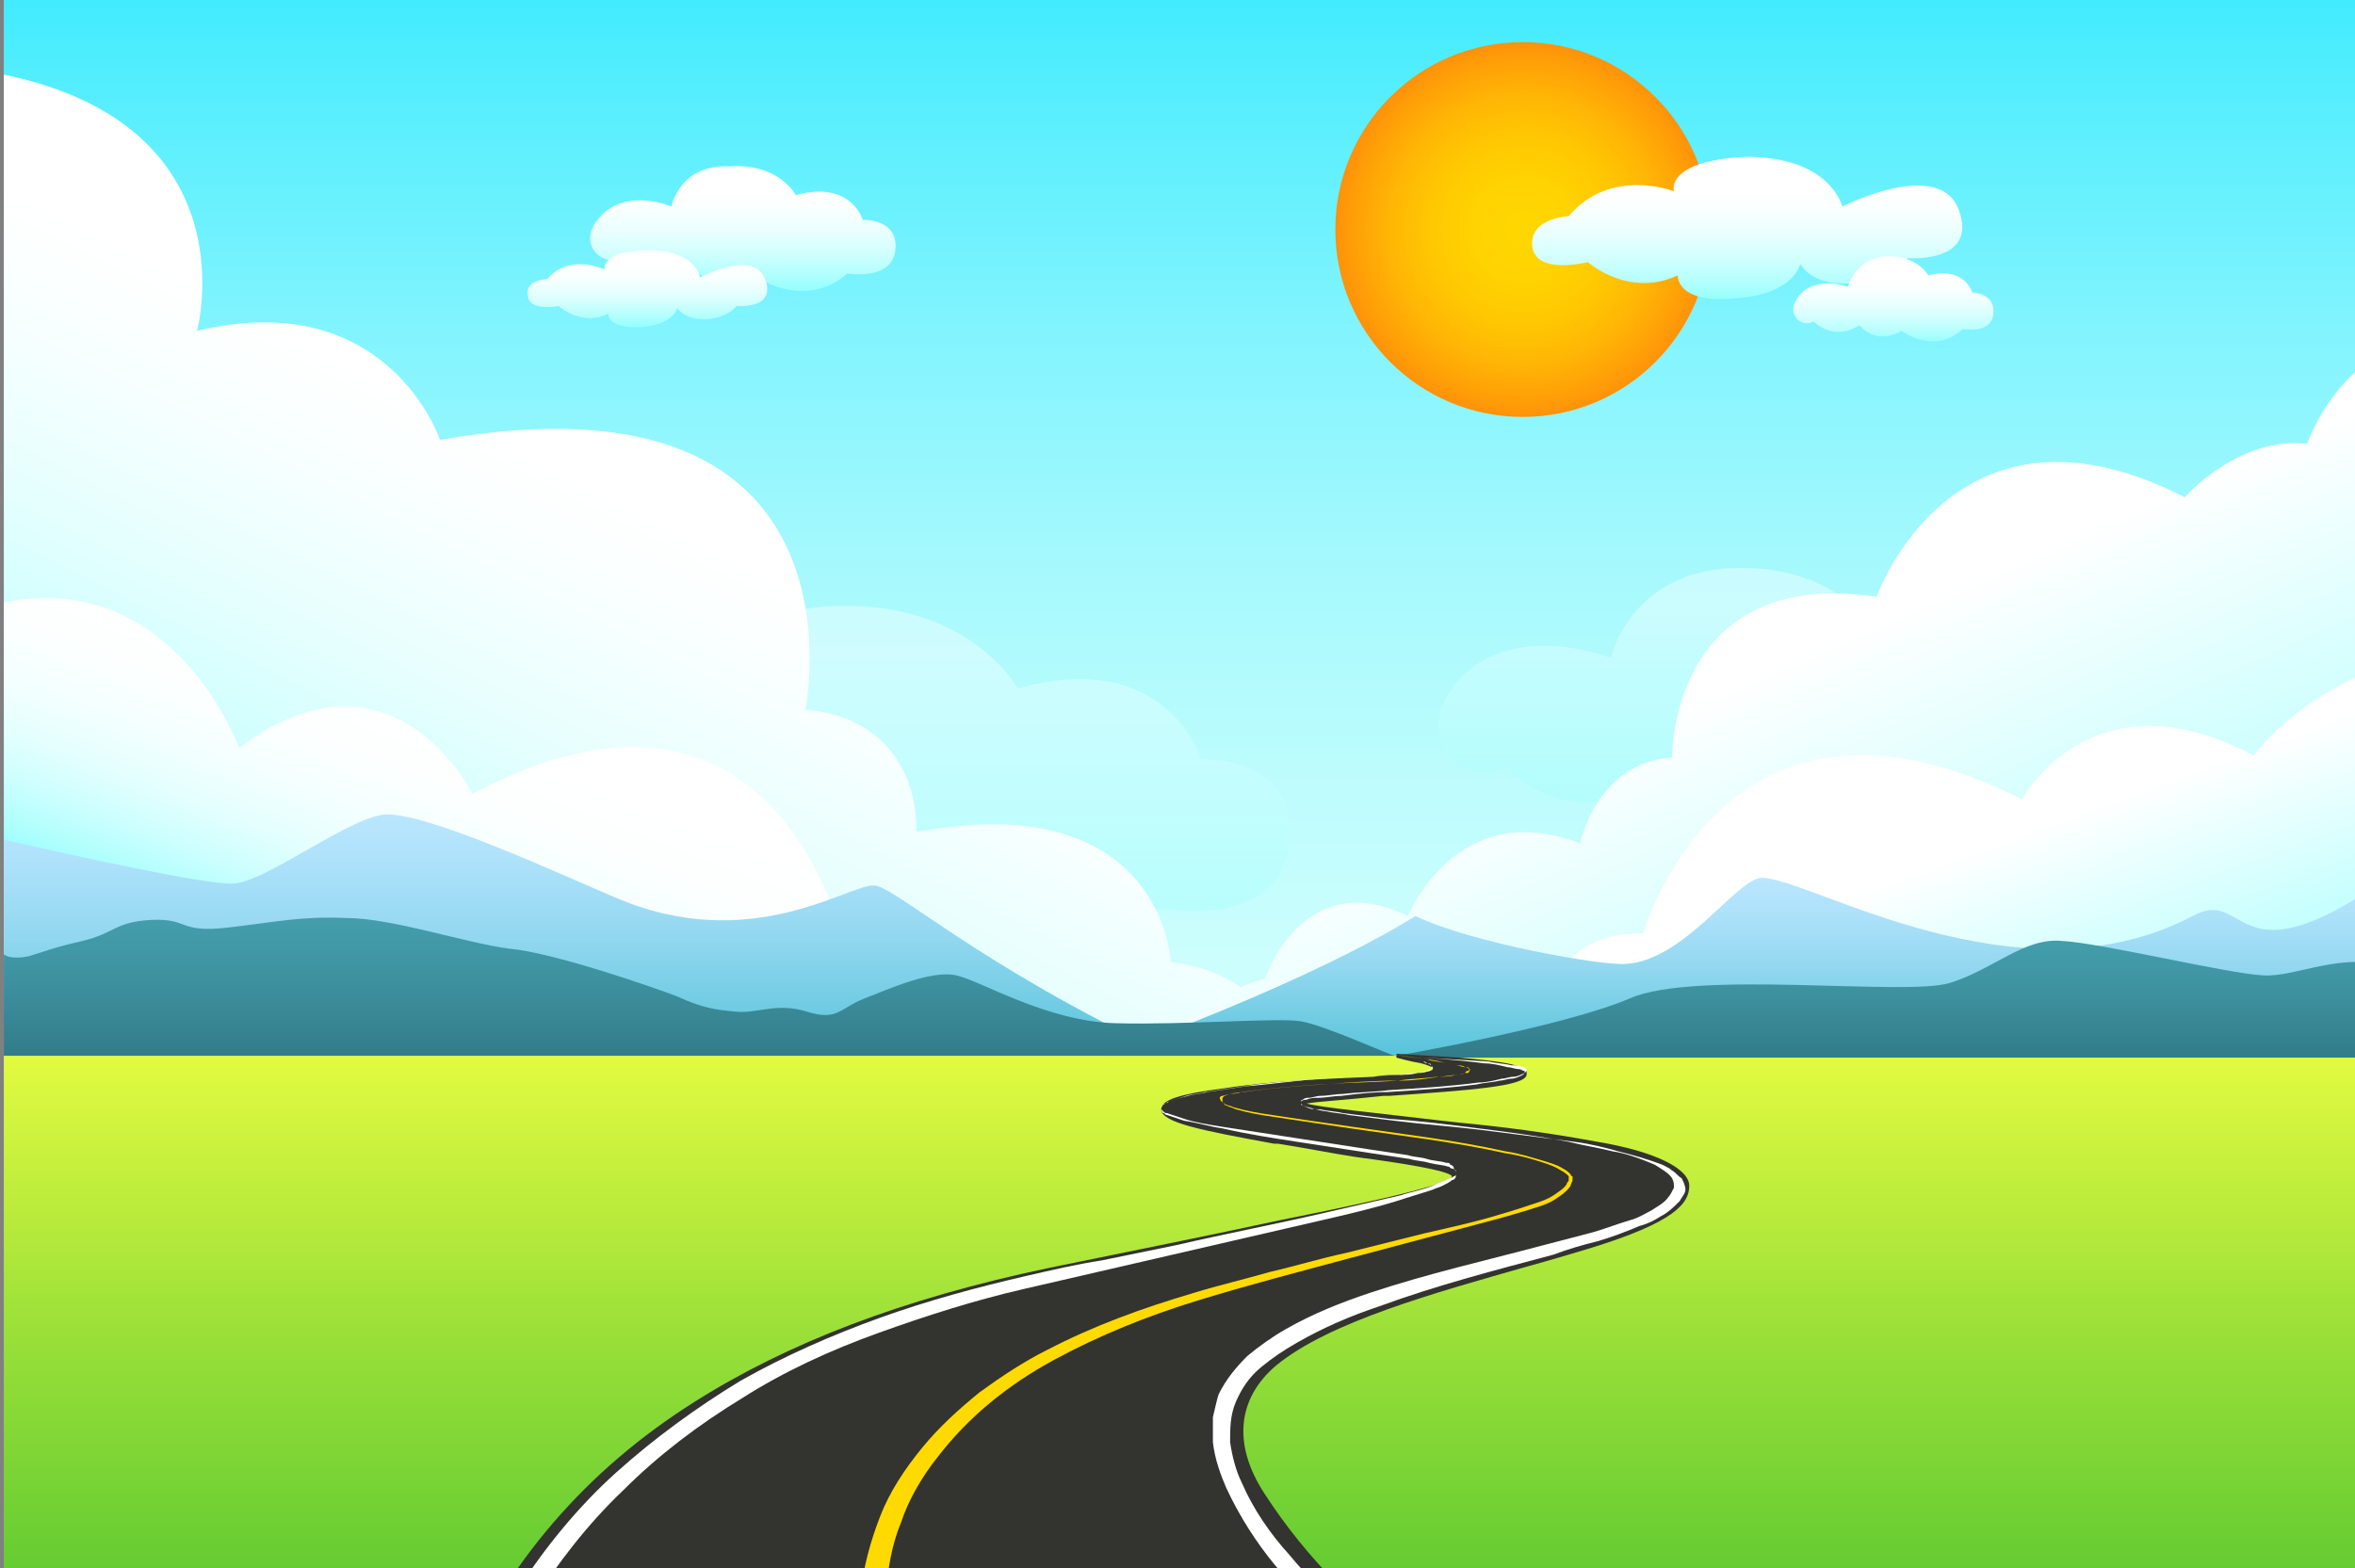 <?xml version="1.0" encoding="utf-8"?>
<!-- Generator: Adobe Illustrator 21.0.0, SVG Export Plug-In . SVG Version: 6.00 Build 0)  -->
<svg version="1.1" id="Слой_1" xmlns="http://www.w3.org/2000/svg" xmlns:xlink="http://www.w3.org/1999/xlink" x="0px" y="0px"
	 width="123.1px" height="82px" viewBox="0 0 123.1 82" style="enable-background:new 0 0 123.1 82;" xml:space="preserve">
<rect x="0" y="0" width="123.1" height="82" fill="#808080" stroke="none"/>
<style type="text/css">
	.st0{fill:url(#SVGID_1_);}
	.st1{opacity:0.4;fill:url(#SVGID_2_);}
	.st2{opacity:0.4;fill:url(#SVGID_3_);}
	.st3{fill:url(#SVGID_4_);}
	.st4{fill:url(#SVGID_5_);}
	.st5{fill:url(#SVGID_6_);}
	.st6{fill:url(#SVGID_7_);}
	.st7{fill:url(#SVGID_8_);}
	.st8{fill:url(#SVGID_9_);}
	.st9{fill:url(#SVGID_10_);}
	.st10{fill:url(#SVGID_11_);}
	.st11{fill:url(#SVGID_12_);}
	.st12{fill:url(#SVGID_13_);}
	.st13{fill:url(#SVGID_14_);}
	.st14{fill:url(#SVGID_15_);}
	.st15{fill:url(#SVGID_16_);}
	.st16{fill:url(#SVGID_17_);}
	.st17{clip-path:url(#SVGID_19_);fill:#33332F;}
	.st18{clip-path:url(#SVGID_19_);fill:#FFFFFF;}
	.st19{clip-path:url(#SVGID_19_);fill:#FFDA00;}
</style>
<g>
	
		<linearGradient id="SVGID_1_" gradientUnits="userSpaceOnUse" x1="65.352" y1="98.465" x2="65.352" y2="24.125" gradientTransform="matrix(1 0 0 -1.003 0 83.383)">
		<stop  offset="7.300520e-03" style="stop-color:#00E2FF"/>
		<stop  offset="9.343998e-02" style="stop-color:#1EE6FF"/>
		<stop  offset="0.266" style="stop-color:#54EEFE"/>
		<stop  offset="0.435" style="stop-color:#81F4FE"/>
		<stop  offset="0.596" style="stop-color:#A4F9FD"/>
		<stop  offset="0.747" style="stop-color:#BDFCFD"/>
		<stop  offset="0.885" style="stop-color:#CCFEFD"/>
		<stop  offset="0.997" style="stop-color:#D1FFFD"/>
	</linearGradient>
	<rect x="0.2" y="-10.2" class="st0" width="130.3" height="65.2"/>
	<linearGradient id="SVGID_2_" gradientUnits="userSpaceOnUse" x1="45.452" y1="50.144" x2="45.452" y2="31.625">
		<stop  offset="1.725580e-03" style="stop-color:#94FFFD"/>
		<stop  offset="0.2" style="stop-color:#A8FFFD"/>
		<stop  offset="0.603" style="stop-color:#DAFFFE"/>
		<stop  offset="0.867" style="stop-color:#FFFFFF"/>
	</linearGradient>
	<path class="st1" d="M35.2,37.9c0,0-6.5-2.7-10.4,1.5c-3.8,4.1,0.6,7.5,3.1,6.1c0,0,4.3,4.7,10.1,1c0,0,3.3,4.5,9,1.4
		c0,0,7.1,5.4,13.6-0.4c0,0,6.3,1.2,6.8-3.4c0.6-4.6-4.6-4.4-4.6-4.4s-1.8-5.9-9.6-3.7c0,0-2.5-4.6-9.6-4.3
		C36.6,31.9,35.2,37.9,35.2,37.9z"/>
	<linearGradient id="SVGID_3_" gradientUnits="userSpaceOnUse" x1="92.022" y1="43.824" x2="92.022" y2="29.671">
		<stop  offset="1.725580e-03" style="stop-color:#94FFFD"/>
		<stop  offset="0.2" style="stop-color:#A8FFFD"/>
		<stop  offset="0.603" style="stop-color:#DAFFFE"/>
		<stop  offset="0.867" style="stop-color:#FFFFFF"/>
	</linearGradient>
	<path class="st2" d="M84.2,34.4c0,0-5-2-7.9,1.1c-2.9,3.2,0.5,5.8,2.4,4.6c0,0,3.3,3.6,7.7,0.8c0,0,2.5,3.4,6.9,1.1
		c0,0,5.4,4.1,10.4-0.3c0,0,4.8,0.9,5.2-2.6c0.4-3.5-3.5-3.4-3.5-3.4S104,31.3,98,33c0,0-1.9-3.5-7.4-3.3
		C85.2,29.9,84.2,34.4,84.2,34.4z"/>
	<radialGradient id="SVGID_4_" cx="79.638" cy="12.009" r="9.842" gradientUnits="userSpaceOnUse">
		<stop  offset="3.887290e-03" style="stop-color:#FFD700"/>
		<stop  offset="0.257" style="stop-color:#FFD301"/>
		<stop  offset="0.487" style="stop-color:#FFC802"/>
		<stop  offset="0.71" style="stop-color:#FFB605"/>
		<stop  offset="0.925" style="stop-color:#FF9C08"/>
		<stop  offset="1" style="stop-color:#FF910A"/>
	</radialGradient>
	<circle class="st3" cx="79.6" cy="12" r="9.8"/>
	<linearGradient id="SVGID_5_" gradientUnits="userSpaceOnUse" x1="11.116" y1="74.082" x2="34.956" y2="26.73">
		<stop  offset="0.314" style="stop-color:#94FFFD"/>
		<stop  offset="0.319" style="stop-color:#95FFFD"/>
		<stop  offset="0.534" style="stop-color:#C3FFFE"/>
		<stop  offset="0.726" style="stop-color:#E4FFFE"/>
		<stop  offset="0.885" style="stop-color:#F8FFFF"/>
		<stop  offset="0.992" style="stop-color:#FFFFFF"/>
	</linearGradient>
	<path class="st4" d="M66.9,55c0,0-0.2-4-5.7-4.7c0,0-0.4-9.2-13.3-6.8c0,0,0.4-5.8-5.8-6.4c0,0,3.7-18.1-19.1-14.1
		c0,0-2.7-8.1-12.7-5.7c0,0,2.9-10.7-10.1-13.4V55H66.9z"/>
	<linearGradient id="SVGID_6_" gradientUnits="userSpaceOnUse" x1="19.116" y1="51.924" x2="24.459" y2="38.117">
		<stop  offset="1.725580e-03" style="stop-color:#94FFFD"/>
		<stop  offset="0.103" style="stop-color:#AEFFFD"/>
		<stop  offset="0.248" style="stop-color:#CBFFFE"/>
		<stop  offset="0.402" style="stop-color:#E2FFFE"/>
		<stop  offset="0.567" style="stop-color:#F2FFFF"/>
		<stop  offset="0.75" style="stop-color:#FCFFFF"/>
		<stop  offset="0.992" style="stop-color:#FFFFFF"/>
	</linearGradient>
	<path class="st5" d="M44.7,51.7c0,0-2.7-19.3-20-10.2c0,0-4.2-8.4-12.2-2.4c0,0-3.4-9.4-12.3-7.6V55h44.5V51.7z"/>
	<linearGradient id="SVGID_7_" gradientUnits="userSpaceOnUse" x1="108.643" y1="65.694" x2="92.525" y2="29.16">
		<stop  offset="1.725580e-03" style="stop-color:#94FFFD"/>
		<stop  offset="0.2" style="stop-color:#A8FFFD"/>
		<stop  offset="0.603" style="stop-color:#DAFFFE"/>
		<stop  offset="0.867" style="stop-color:#FFFFFF"/>
	</linearGradient>
	<path class="st6" d="M61,54.8c0,0,2.7-3.2,5.1-3.6c0,0,2-6,7.5-3.3c0,0,2.5-6.3,9-3.8c0,0,0.8-4.2,4.8-4.5c0,0-0.1-10,10.7-8.4
		c0,0,4-11.4,16.1-5.2c0,0,2.8-3.2,6.4-2.8c0,0,2.5-7.4,9.9-5.2v36.7H61z"/>
	<linearGradient id="SVGID_8_" gradientUnits="userSpaceOnUse" x1="111.749" y1="62.229" x2="104.924" y2="43.668">
		<stop  offset="1.725580e-03" style="stop-color:#94FFFD"/>
		<stop  offset="0.187" style="stop-color:#A2FFFD"/>
		<stop  offset="0.537" style="stop-color:#C7FFFE"/>
		<stop  offset="0.992" style="stop-color:#FFFFFF"/>
	</linearGradient>
	<path class="st7" d="M80.9,52.6c0,0,0.4-3.9,5-3.8c0,0,4.2-14.9,19.8-7c0,0,3.6-6.8,12.1-2.3c0,0,4-5.6,12.7-5.7v22.3H80.3
		L80.9,52.6z"/>
	<linearGradient id="SVGID_9_" gradientUnits="userSpaceOnUse" x1="30.605" y1="55.166" x2="30.605" y2="42.596">
		<stop  offset="0" style="stop-color:#58C4D9"/>
		<stop  offset="9.856957e-02" style="stop-color:#64C8DE"/>
		<stop  offset="0.506" style="stop-color:#93D8F0"/>
		<stop  offset="0.82" style="stop-color:#AFE2FB"/>
		<stop  offset="1" style="stop-color:#BAE6FF"/>
	</linearGradient>
	<path class="st8" d="M61,55.1c-9.8-4.6-14.3-8.8-15.3-8.8c-1.3-0.1-6.5,3.7-13.6,0.6C29.7,45.9,22,42.3,20,42.6
		c-2,0.3-6.1,3.5-7.8,3.6S0.2,43.9,0.2,43.9v11.2L61,55.1z"/>
	<linearGradient id="SVGID_10_" gradientUnits="userSpaceOnUse" x1="65.352" y1="120.193" x2="65.352" y2="55.166">
		<stop  offset="6.466170e-03" style="stop-color:#00A627"/>
		<stop  offset="0.103" style="stop-color:#07A828"/>
		<stop  offset="0.239" style="stop-color:#19AF2A"/>
		<stop  offset="0.399" style="stop-color:#37BB2D"/>
		<stop  offset="0.576" style="stop-color:#62CB32"/>
		<stop  offset="0.769" style="stop-color:#98DF38"/>
		<stop  offset="0.971" style="stop-color:#D9F73F"/>
		<stop  offset="1" style="stop-color:#E3FB40"/>
	</linearGradient>
	<polygon class="st9" points="130.5,120.2 0.2,120.2 0.2,55.2 37.1,55.2 130.5,55.2 	"/>
	<linearGradient id="SVGID_11_" gradientUnits="userSpaceOnUse" x1="94.141" y1="55.166" x2="94.141" y2="45.967">
		<stop  offset="0" style="stop-color:#58C4D9"/>
		<stop  offset="9.856957e-02" style="stop-color:#64C8DE"/>
		<stop  offset="0.506" style="stop-color:#93D8F0"/>
		<stop  offset="0.82" style="stop-color:#AFE2FB"/>
		<stop  offset="1" style="stop-color:#BAE6FF"/>
	</linearGradient>
	<path class="st10" d="M57.8,55.2h72.7v-5.3c0,0-5-4.5-6-3.8c-7.8,5.4-7,0.2-9.9,1.8c-9.1,4.8-20-2-22.5-2c-1.3,0-4,4.3-7.1,4.5
		c-1.3,0.1-8.1-1.1-11-2.5C73.9,47.9,69.8,50.8,57.8,55.2z"/>
	<linearGradient id="SVGID_12_" gradientUnits="userSpaceOnUse" x1="101.74" y1="55.166" x2="101.74" y2="49.089">
		<stop  offset="0" style="stop-color:#337C8A"/>
		<stop  offset="0.558" style="stop-color:#3E92A0"/>
		<stop  offset="0.959" style="stop-color:#439DAB"/>
	</linearGradient>
	<path class="st11" d="M73,55.2c0,0,8.7-1.5,12.2-3c3.4-1.5,14.4-0.1,16.7-0.8c2.3-0.7,3.9-2.4,5.9-2.2c2,0.1,8.6,1.7,10.5,1.8
		c1.8,0.1,4.1-1.3,6.8-0.4c2.7,0.8,5.4,1.4,5.4,1.6c0,0.2,0,3.1,0,3.1H73z"/>
	<linearGradient id="SVGID_13_" gradientUnits="userSpaceOnUse" x1="36.547" y1="55.166" x2="36.547" y2="47.917">
		<stop  offset="0" style="stop-color:#337C8A"/>
		<stop  offset="0.558" style="stop-color:#3E92A0"/>
		<stop  offset="0.959" style="stop-color:#439DAB"/>
	</linearGradient>
	<path class="st12" d="M72.9,55.2c-0.4-0.1-3.7-1.6-4.9-1.8c-1.2-0.2-6.1,0.2-9.7,0.1c-3.6-0.1-7-2.2-8.3-2.5
		c-1.3-0.3-3.5,0.7-4.8,1.2c-1.3,0.5-1.4,1.2-3,0.7c-1.6-0.5-2.6,0.1-3.7,0c-1.1-0.1-1.8-0.2-3.1-0.8c-1.3-0.5-6.5-2.3-8.8-2.5
		c-2.3-0.3-6.1-1.6-8.5-1.6c-2.4-0.1-3.6,0.2-6.2,0.5s-2-0.5-4-0.4C6,48.2,6,48.8,4.3,49.2c-1.7,0.4-1.8,0.5-2.8,0.8
		c-1,0.2-1.3-0.1-1.3-0.1v5.3H72.9z"/>
	<linearGradient id="SVGID_14_" gradientUnits="userSpaceOnUse" x1="38.748" y1="15.179" x2="38.748" y2="8.507">
		<stop  offset="1.725580e-03" style="stop-color:#94FFFD"/>
		<stop  offset="0.146" style="stop-color:#B5FFFE"/>
		<stop  offset="0.32" style="stop-color:#D5FFFE"/>
		<stop  offset="0.488" style="stop-color:#ECFFFF"/>
		<stop  offset="0.645" style="stop-color:#FAFFFF"/>
		<stop  offset="0.78" style="stop-color:#FFFFFF"/>
	</linearGradient>
	<path class="st13" d="M35.1,10.8c0,0-2.3-1-3.7,0.5c-1.4,1.5,0.2,2.7,1.1,2.2c0,0,1.5,1.7,3.6,0.4c0,0,1.2,1.6,3.3,0.5
		c0,0,2.6,1.9,4.9-0.1c0,0,2.3,0.4,2.5-1.2c0.2-1.7-1.7-1.6-1.7-1.6s-0.6-2.1-3.5-1.3c0,0-0.9-1.7-3.5-1.5
		C35.5,8.6,35.1,10.8,35.1,10.8z"/>
	<linearGradient id="SVGID_15_" gradientUnits="userSpaceOnUse" x1="91.406" y1="15.734" x2="91.406" y2="8.284">
		<stop  offset="1.725580e-03" style="stop-color:#94FFFD"/>
		<stop  offset="0.146" style="stop-color:#B5FFFE"/>
		<stop  offset="0.32" style="stop-color:#D5FFFE"/>
		<stop  offset="0.488" style="stop-color:#ECFFFF"/>
		<stop  offset="0.645" style="stop-color:#FAFFFF"/>
		<stop  offset="0.78" style="stop-color:#FFFFFF"/>
	</linearGradient>
	<path class="st14" d="M82,11.3c0,0-2.1,0.1-1.9,1.6s2.9,0.8,2.9,0.8s2.1,1.9,4.7,0.7c0,0-0.1,1.5,3,1.2c3.1-0.2,3.4-1.8,3.4-1.8
		s0.6,1.2,2.7,1c2.1-0.2,2.9-1.3,2.9-1.3s3.7,0.3,2.7-2.5c-1-2.8-6.1-0.2-6.1-0.2s-0.6-2.6-5-2.6C87,8.4,87.5,10,87.5,10
		S84.2,8.7,82,11.3z"/>
	<linearGradient id="SVGID_16_" gradientUnits="userSpaceOnUse" x1="33.819" y1="17.079" x2="33.819" y2="12.931">
		<stop  offset="1.725580e-03" style="stop-color:#94FFFD"/>
		<stop  offset="0.146" style="stop-color:#B5FFFE"/>
		<stop  offset="0.32" style="stop-color:#D5FFFE"/>
		<stop  offset="0.488" style="stop-color:#ECFFFF"/>
		<stop  offset="0.645" style="stop-color:#FAFFFF"/>
		<stop  offset="0.78" style="stop-color:#FFFFFF"/>
	</linearGradient>
	<path class="st15" d="M28.6,14.6c0,0-1.2,0-1,0.9c0.1,0.8,1.6,0.5,1.6,0.5s1.2,1.1,2.6,0.4c0,0-0.1,0.8,1.7,0.7
		c1.7-0.1,1.9-1,1.9-1s0.3,0.6,1.5,0.6c1.2-0.1,1.6-0.7,1.6-0.7s2.1,0.2,1.5-1.4c-0.6-1.6-3.4-0.1-3.4-0.1s-0.3-1.5-2.8-1.4
		c-2.4,0-2.2,1-2.2,1S29.8,13.2,28.6,14.6z"/>
	<linearGradient id="SVGID_17_" gradientUnits="userSpaceOnUse" x1="99.065" y1="17.94" x2="99.065" y2="13.528">
		<stop  offset="1.725580e-03" style="stop-color:#94FFFD"/>
		<stop  offset="0.146" style="stop-color:#B5FFFE"/>
		<stop  offset="0.32" style="stop-color:#D5FFFE"/>
		<stop  offset="0.488" style="stop-color:#ECFFFF"/>
		<stop  offset="0.645" style="stop-color:#FAFFFF"/>
		<stop  offset="0.78" style="stop-color:#FFFFFF"/>
	</linearGradient>
	<path class="st16" d="M96.6,15c0,0-1.6-0.6-2.5,0.4s0.1,1.8,0.7,1.4c0,0,1,1.1,2.4,0.2c0,0,0.8,1.1,2.2,0.3c0,0,1.7,1.3,3.2-0.1
		c0,0,1.5,0.3,1.6-0.8c0.1-1.1-1.1-1.1-1.1-1.1s-0.4-1.4-2.3-0.9c0,0-0.6-1.1-2.3-1C96.9,13.6,96.6,15,96.6,15z"/>
	<g>
		<defs>
			<rect id="SVGID_18_" x="0.2" y="45.6" width="130.3" height="74.6"/>
		</defs>
		<clipPath id="SVGID_19_">
			<use xlink:href="#SVGID_18_"  style="overflow:visible;"/>
		</clipPath>
		<path class="st17" d="M130.5,120.1C106.4,108.1,87.4,97,75.8,88c-4.7-3.7-7.5-6.5-9.7-9.9c-1.7-2.6-1.4-5,0.6-6.7
			c2.8-2.3,8.3-3.8,13.2-5.2c1.1-0.3,2.1-0.6,3.1-0.9c4.6-1.4,5.3-2.4,5.3-3.3c0-0.9-1.8-1.8-4.8-2.3c-2.7-0.5-5.1-0.8-7.2-1
			l-0.9-0.1c-3.4-0.4-6.4-0.7-7.1-0.9c0.5-0.1,2.2-0.2,4-0.4l0.3,0c4.3-0.3,7.1-0.5,7.2-1.1c0,0,0-0.1,0-0.2
			c-0.2-0.3-1.2-0.5-3.5-0.7c-1.6-0.1-3.3-0.2-3.3-0.2l0,0.2c0,0,0.7,0.2,1.3,0.3c0.4,0.1,0.5,0.2,0.6,0.2c0,0,0,0.1,0,0.1
			c-0.1,0.2-1,0.2-1.7,0.3c-0.4,0-0.9,0-1.4,0.1c-2.3,0.1-5.2,0.2-7.8,0.6c-2.3,0.3-3.3,0.6-3.3,1.1c0,0.7,2.1,1.1,5.9,1.8l0.2,0
			c1.3,0.2,2.8,0.5,4.1,0.7c2.3,0.3,4.8,0.7,5,1c0,0.5-6.5,1.8-9,2.3c-3.7,0.8-7.7,1.6-12.1,2.5c-7.6,1.6-13.6,3.9-18.5,7
			c-5.7,3.6-9.8,8.4-12.5,14.5C17.2,102.1,20,120,20,120.2l0,0.1h110.8L130.5,120.1z"/>
		<path class="st18" d="M22.4,122.6c-0.1-0.4-0.1-0.7-0.2-1c-0.1-0.3-0.1-0.7-0.2-1c-0.1-0.7-0.2-1.3-0.3-2c-0.2-1.3-0.3-2.7-0.5-4
			c-0.3-2.7-0.4-5.4-0.3-8.1c0-2.7,0.2-5.4,0.6-8.1c0.4-2.7,1-5.3,1.9-7.9c0.9-2.6,2.1-5,3.6-7.3c1.5-2.3,3.2-4.4,5.2-6.2
			c2-1.8,4.2-3.4,6.5-4.8c2.3-1.3,4.8-2.4,7.3-3.3c2.5-0.9,5.1-1.6,7.7-2.2c1.3-0.3,2.6-0.6,3.9-0.8l3.9-0.8
			c2.6-0.6,5.2-1.1,7.8-1.7c1.3-0.3,2.6-0.6,3.9-0.9c0.6-0.2,1.3-0.3,1.9-0.6c0.2-0.1,0.3-0.1,0.5-0.2c0.1-0.1,0.3-0.1,0.4-0.2
			c0.1,0,0.1-0.1,0.1-0.1c0,0,0-0.1,0-0.1c0,0,0,0,0-0.1c0,0-0.1-0.1-0.2-0.1c-0.1,0-0.1-0.1-0.2-0.1c-0.3-0.1-0.6-0.1-1-0.2
			c-0.3-0.1-0.7-0.1-1-0.2l-2-0.3l-3.9-0.6c-1.3-0.2-2.6-0.4-3.9-0.7c-0.7-0.1-1.3-0.3-2-0.4c-0.3-0.1-0.6-0.2-0.9-0.3
			c-0.1,0-0.1-0.1-0.2-0.1c-0.1-0.1-0.1-0.2-0.1-0.3c0-0.1,0.1-0.1,0.2-0.2c0.1,0,0.2-0.1,0.2-0.1c0.3-0.1,0.6-0.2,1-0.3
			c0.3-0.1,0.7-0.1,1-0.2c0.7-0.1,1.3-0.2,2-0.3c1.3-0.1,2.6-0.3,4-0.4c1.3-0.1,2.7-0.1,4-0.2c0.3,0,0.7,0,1-0.1
			c0.2,0,0.3,0,0.5-0.1c0.1,0,0.2-0.1,0.2-0.1c0.1-0.1,0.1-0.1,0-0.2c0-0.1-0.1-0.1-0.2-0.1c-0.1,0-0.2-0.1-0.2-0.1
			c-0.2,0-0.3-0.1-0.5-0.1c-0.3-0.1-0.7-0.1-1-0.2c0.3,0.1,0.7,0.1,1,0.2c0.2,0,0.3,0.1,0.5,0.1c0.1,0,0.2,0.1,0.2,0.1
			c0.1,0,0.2,0.1,0.2,0.1c0.1,0.1,0,0.2-0.1,0.2c-0.1,0.1-0.1,0.1-0.2,0.1c-0.2,0.1-0.3,0.1-0.5,0.1c-0.3,0-0.7,0.1-1,0.1
			c-1.3,0.1-2.7,0.1-4,0.2c-1.3,0.1-2.7,0.2-4,0.4c-0.7,0.1-1.3,0.2-2,0.3c-0.3,0.1-0.7,0.1-1,0.2c-0.3,0.1-0.6,0.2-0.9,0.3
			c-0.1,0-0.1,0.1-0.2,0.1c-0.1,0-0.1,0.1-0.2,0.2c0,0.1,0,0.1,0.1,0.2c0.1,0.1,0.1,0.1,0.2,0.1c0.3,0.1,0.6,0.2,0.9,0.3
			c0.6,0.2,1.3,0.3,1.9,0.4c1.3,0.2,2.6,0.4,3.9,0.6l3.9,0.6l2,0.3c0.3,0.1,0.7,0.1,1,0.2c0.3,0.1,0.7,0.1,1,0.2
			c0.1,0,0.2,0,0.2,0.1c0.1,0,0.2,0.1,0.2,0.2c0,0,0.1,0.1,0.1,0.2c0,0.1,0,0.1,0,0.2c0,0.1-0.1,0.2-0.2,0.2
			c-0.1,0.1-0.3,0.2-0.5,0.3c-0.2,0.1-0.3,0.1-0.5,0.2c-0.6,0.2-1.3,0.4-1.9,0.6c-1.3,0.4-2.6,0.7-3.9,1c-2.6,0.6-5.2,1.2-7.8,1.8
			l-3.9,0.9c-1.3,0.3-2.6,0.6-3.9,0.9c-2.6,0.6-5.1,1.4-7.6,2.3c-2.5,0.9-4.9,2-7.1,3.4c-2.3,1.4-4.4,3-6.2,4.8
			c-1.9,1.8-3.5,3.9-4.9,6.1c-1.4,2.2-2.4,4.6-3.2,7.1c-0.8,2.5-1.3,5-1.6,7.6c-0.3,2.6-0.4,5.2-0.3,7.8c0.1,2.6,0.3,5.2,0.6,7.8
			c0.2,1.3,0.4,2.6,0.6,3.9c0.1,0.6,0.3,1.3,0.4,1.9c0.1,0.3,0.1,0.6,0.2,0.9c0.1,0.3,0.2,0.6,0.2,0.9L22.4,122.6z"/>
		<path class="st18" d="M72.9,55.2c1.6,0.1,3.2,0.2,4.7,0.4c0.4,0,0.8,0.1,1.2,0.2c0.2,0,0.4,0.1,0.6,0.1c0.1,0,0.2,0.1,0.3,0.1
			c0,0,0,0.1,0,0.1c0,0-0.1,0.1-0.1,0.1c-0.2,0.1-0.4,0.2-0.6,0.2c-0.2,0-0.4,0.1-0.6,0.1c-0.4,0.1-0.8,0.1-1.2,0.2
			c-1.6,0.2-3.1,0.3-4.7,0.4c-0.8,0-1.6,0.1-2.4,0.2c-0.4,0-0.8,0.1-1.2,0.1c-0.2,0-0.4,0-0.6,0.1c-0.1,0-0.2,0-0.3,0.1
			c0,0,0,0.1,0,0.1c0,0,0.1,0.1,0.1,0.1c0.2,0.1,0.4,0.1,0.6,0.2c0.2,0,0.4,0.1,0.6,0.1c0.4,0.1,0.8,0.1,1.2,0.2
			c0.8,0.1,1.6,0.2,2.4,0.3c1.6,0.2,3.1,0.3,4.7,0.5c1.6,0.2,3.1,0.4,4.7,0.6c0.8,0.1,1.6,0.3,2.3,0.5c0.8,0.2,1.5,0.4,2.3,0.7
			c0.2,0.1,0.4,0.2,0.5,0.3c0.2,0.1,0.3,0.3,0.5,0.4c0.1,0.2,0.2,0.4,0.2,0.6c0,0.2-0.2,0.4-0.3,0.6c-0.3,0.3-0.6,0.6-1,0.8
			c-0.3,0.2-0.7,0.4-1.1,0.5c-0.7,0.3-1.5,0.6-2.2,0.8c-0.8,0.2-1.5,0.4-2.3,0.7c-3,0.8-6.1,1.6-9.1,2.7c-1.5,0.5-2.9,1.1-4.3,1.9
			c-0.7,0.4-1.3,0.8-1.9,1.3c-0.6,0.5-1,1.1-1.3,1.8c-0.3,0.7-0.3,1.4-0.3,2.1c0.1,0.7,0.3,1.5,0.6,2.1c0.6,1.4,1.5,2.7,2.5,3.8
			c1,1.2,2.1,2.3,3.2,3.4c1.1,1.1,2.3,2.1,3.5,3.1c2.4,2,5,3.8,7.5,5.6c1.3,0.9,2.6,1.8,3.9,2.6c1.3,0.9,2.6,1.7,4,2.6
			c1.3,0.8,2.7,1.7,4,2.5c1.3,0.8,2.7,1.6,4,2.4c5.4,3.2,10.9,6.3,16.4,9.4c2.8,1.5,5.5,3,8.3,4.5c2.8,1.5,5.6,2.9,8.4,4.4l-0.9,1.8
			c-2.8-1.5-5.6-3-8.3-4.5c-2.8-1.5-5.5-3.1-8.3-4.6c-5.5-3.1-10.9-6.3-16.3-9.7c-1.3-0.8-2.7-1.7-4-2.5c-1.3-0.8-2.7-1.7-4-2.6
			c-1.3-0.9-2.6-1.8-3.9-2.6c-1.3-0.9-2.6-1.8-3.9-2.7c-2.6-1.9-5.1-3.8-7.5-5.8c-1.2-1-2.4-2.1-3.5-3.2c-1.1-1.1-2.2-2.3-3.3-3.5
			c-1-1.2-1.9-2.6-2.6-4.1c-0.3-0.7-0.6-1.5-0.7-2.4c0-0.4,0-0.8,0-1.3c0.1-0.4,0.2-0.9,0.3-1.2c0.4-0.8,0.9-1.4,1.5-2
			c0.6-0.5,1.3-1,2-1.4c1.4-0.8,2.9-1.4,4.4-1.9c3-1,6.1-1.7,9.1-2.5c0.8-0.2,1.5-0.4,2.3-0.6c0.8-0.2,1.5-0.5,2.2-0.7
			c0.4-0.1,0.7-0.3,1.1-0.5c0.3-0.2,0.7-0.4,0.9-0.7c0.1-0.1,0.2-0.3,0.3-0.5c0-0.2,0-0.3-0.1-0.5c-0.2-0.3-0.6-0.5-0.9-0.7
			c-0.7-0.3-1.5-0.6-2.2-0.7c-0.8-0.2-1.5-0.3-2.3-0.5c-1.6-0.3-3.1-0.5-4.7-0.7c-1.6-0.2-3.1-0.4-4.7-0.5c-0.8-0.1-1.6-0.2-2.4-0.3
			c-0.4-0.1-0.8-0.1-1.2-0.2C69,58,68.8,58,68.7,58c-0.2,0-0.4-0.1-0.6-0.2c0,0-0.1,0-0.1-0.1c0,0,0-0.1,0-0.1c0,0,0-0.1,0.1-0.1
			c0.1-0.1,0.2-0.1,0.3-0.1c0.2,0,0.4-0.1,0.6-0.1c0.4,0,0.8-0.1,1.2-0.1c0.8-0.1,1.6-0.1,2.4-0.2c1.6-0.1,3.2-0.2,4.7-0.4
			c0.4,0,0.8-0.1,1.2-0.2c0.2,0,0.4-0.1,0.6-0.1c0.2,0,0.4-0.1,0.6-0.2c0,0,0.1-0.1,0.1-0.1c0,0,0-0.1,0-0.1
			c-0.1-0.1-0.2-0.1-0.2-0.1c-0.2-0.1-0.4-0.1-0.6-0.1c-0.4-0.1-0.8-0.1-1.2-0.2C76,55.4,74.4,55.3,72.9,55.2z"/>
		<path class="st19" d="M67.6,126.9c-0.2-0.3-0.5-0.5-0.7-0.8l-0.7-0.8c-0.4-0.5-0.9-1.1-1.3-1.6c-0.4-0.5-0.9-1.1-1.3-1.6
			c-0.4-0.5-0.8-1.1-1.3-1.6c-1.7-2.2-3.3-4.4-4.9-6.7c-1.6-2.3-3.1-4.6-4.5-7c-1.4-2.4-2.8-4.8-4-7.3c-0.6-1.3-1.2-2.5-1.7-3.8
			c-0.5-1.3-1-2.6-1.3-4c-0.8-2.7-1.2-5.5-0.9-8.3c0.1-1.4,0.5-2.8,1-4.1c0.5-1.3,1.3-2.5,2.2-3.6c0.9-1.1,1.9-2,3-2.9
			c1.1-0.8,2.3-1.6,3.5-2.2c2.5-1.3,5-2.2,7.7-3c1.3-0.4,2.6-0.7,4-1.1c1.3-0.3,2.6-0.7,4-1l4-1c1.3-0.3,2.7-0.6,4-1
			c0.7-0.2,1.3-0.4,1.9-0.6c0.3-0.1,0.6-0.2,0.9-0.4c0.3-0.2,0.6-0.4,0.7-0.6c0-0.1,0.1-0.1,0.1-0.2l0-0.1c0,0,0,0,0,0
			c0,0,0-0.1,0-0.1c-0.1-0.1-0.2-0.2-0.4-0.3c-0.3-0.2-0.6-0.3-0.9-0.4c-0.6-0.2-1.3-0.4-2-0.5c-2.7-0.6-5.4-0.9-8.1-1.3
			c-1.3-0.2-2.7-0.4-4-0.6c-0.7-0.1-1.3-0.2-2-0.4c-0.2-0.1-0.3-0.1-0.5-0.2c-0.1,0-0.1-0.1-0.2-0.2c0,0,0,0,0-0.1c0,0,0,0,0-0.1
			c0,0,0.1-0.1,0.1-0.1c0.3-0.1,0.7-0.2,1-0.2c1.3-0.2,2.7-0.3,4.1-0.4c1.4-0.1,2.7-0.2,4.1-0.2c0.7,0,1.4-0.1,2-0.2
			c0.3,0,0.7-0.1,1-0.1c0.2,0,0.3-0.1,0.5-0.1c0,0,0.1,0,0.1-0.1c0,0,0.1-0.1,0-0.1c0-0.1-0.1-0.1-0.2-0.1c-0.2-0.1-0.3-0.1-0.5-0.1
			c-0.2,0-0.3-0.1-0.5-0.1c-0.3-0.1-0.7-0.1-1-0.2c-0.7-0.1-1.4-0.2-2-0.3c0.7,0.1,1.4,0.2,2,0.3c0.3,0,0.7,0.1,1,0.2
			c0.2,0,0.3,0.1,0.5,0.1c0.2,0,0.3,0.1,0.5,0.1c0.1,0,0.2,0.1,0.2,0.1c0,0,0,0.1-0.1,0.1c0,0-0.1,0-0.1,0.1
			c-0.2,0.1-0.3,0.1-0.5,0.1c-0.3,0.1-0.7,0.1-1,0.1c-0.7,0.1-1.4,0.1-2,0.2c-1.4,0.1-2.7,0.1-4.1,0.2c-1.4,0.1-2.7,0.2-4.1,0.4
			c-0.3,0.1-0.7,0.1-1,0.2c-0.1,0-0.2,0.1-0.1,0.2c0,0.1,0.1,0.1,0.2,0.2c0.1,0.1,0.3,0.1,0.5,0.2c0.7,0.2,1.3,0.3,2,0.4
			c1.3,0.2,2.7,0.4,4.1,0.6c2.7,0.4,5.4,0.7,8.1,1.3c0.7,0.1,1.3,0.3,2,0.5c0.3,0.1,0.7,0.2,1,0.4c0.2,0.1,0.3,0.2,0.4,0.3
			c0,0,0,0.1,0.1,0.1c0,0,0,0.1,0,0.1l0,0.1c0,0.1-0.1,0.2-0.1,0.3c-0.2,0.3-0.5,0.5-0.8,0.7c-0.3,0.2-0.6,0.3-0.9,0.4
			c-0.6,0.2-1.3,0.4-2,0.6c-2.6,0.7-5.3,1.4-7.9,2.1c-2.6,0.7-5.3,1.4-7.9,2.2c-2.6,0.8-5.1,1.8-7.5,3.1c-2.4,1.3-4.5,3-6.1,5.1
			c-0.8,1-1.5,2.2-1.9,3.4c-0.5,1.2-0.7,2.5-0.8,3.8c0,0.7,0,1.3,0,2c0,0.7,0.1,1.3,0.2,2c0.2,1.3,0.5,2.6,1,3.9
			c0.4,1.3,0.9,2.5,1.5,3.7c0.5,1.2,1.2,2.4,1.8,3.6c1.3,2.4,2.7,4.6,4.2,6.9c1.5,2.2,3.1,4.4,4.8,6.5c1.7,2.1,3.4,4.2,5.2,6.2
			c0.4,0.5,0.9,1,1.4,1.5c0.5,0.5,0.9,1,1.4,1.5c0.5,0.5,0.9,1,1.4,1.5c0.2,0.2,0.5,0.5,0.7,0.7c0.2,0.2,0.5,0.5,0.7,0.7L67.6,126.9
			z"/>
	</g>
</g>
</svg>

